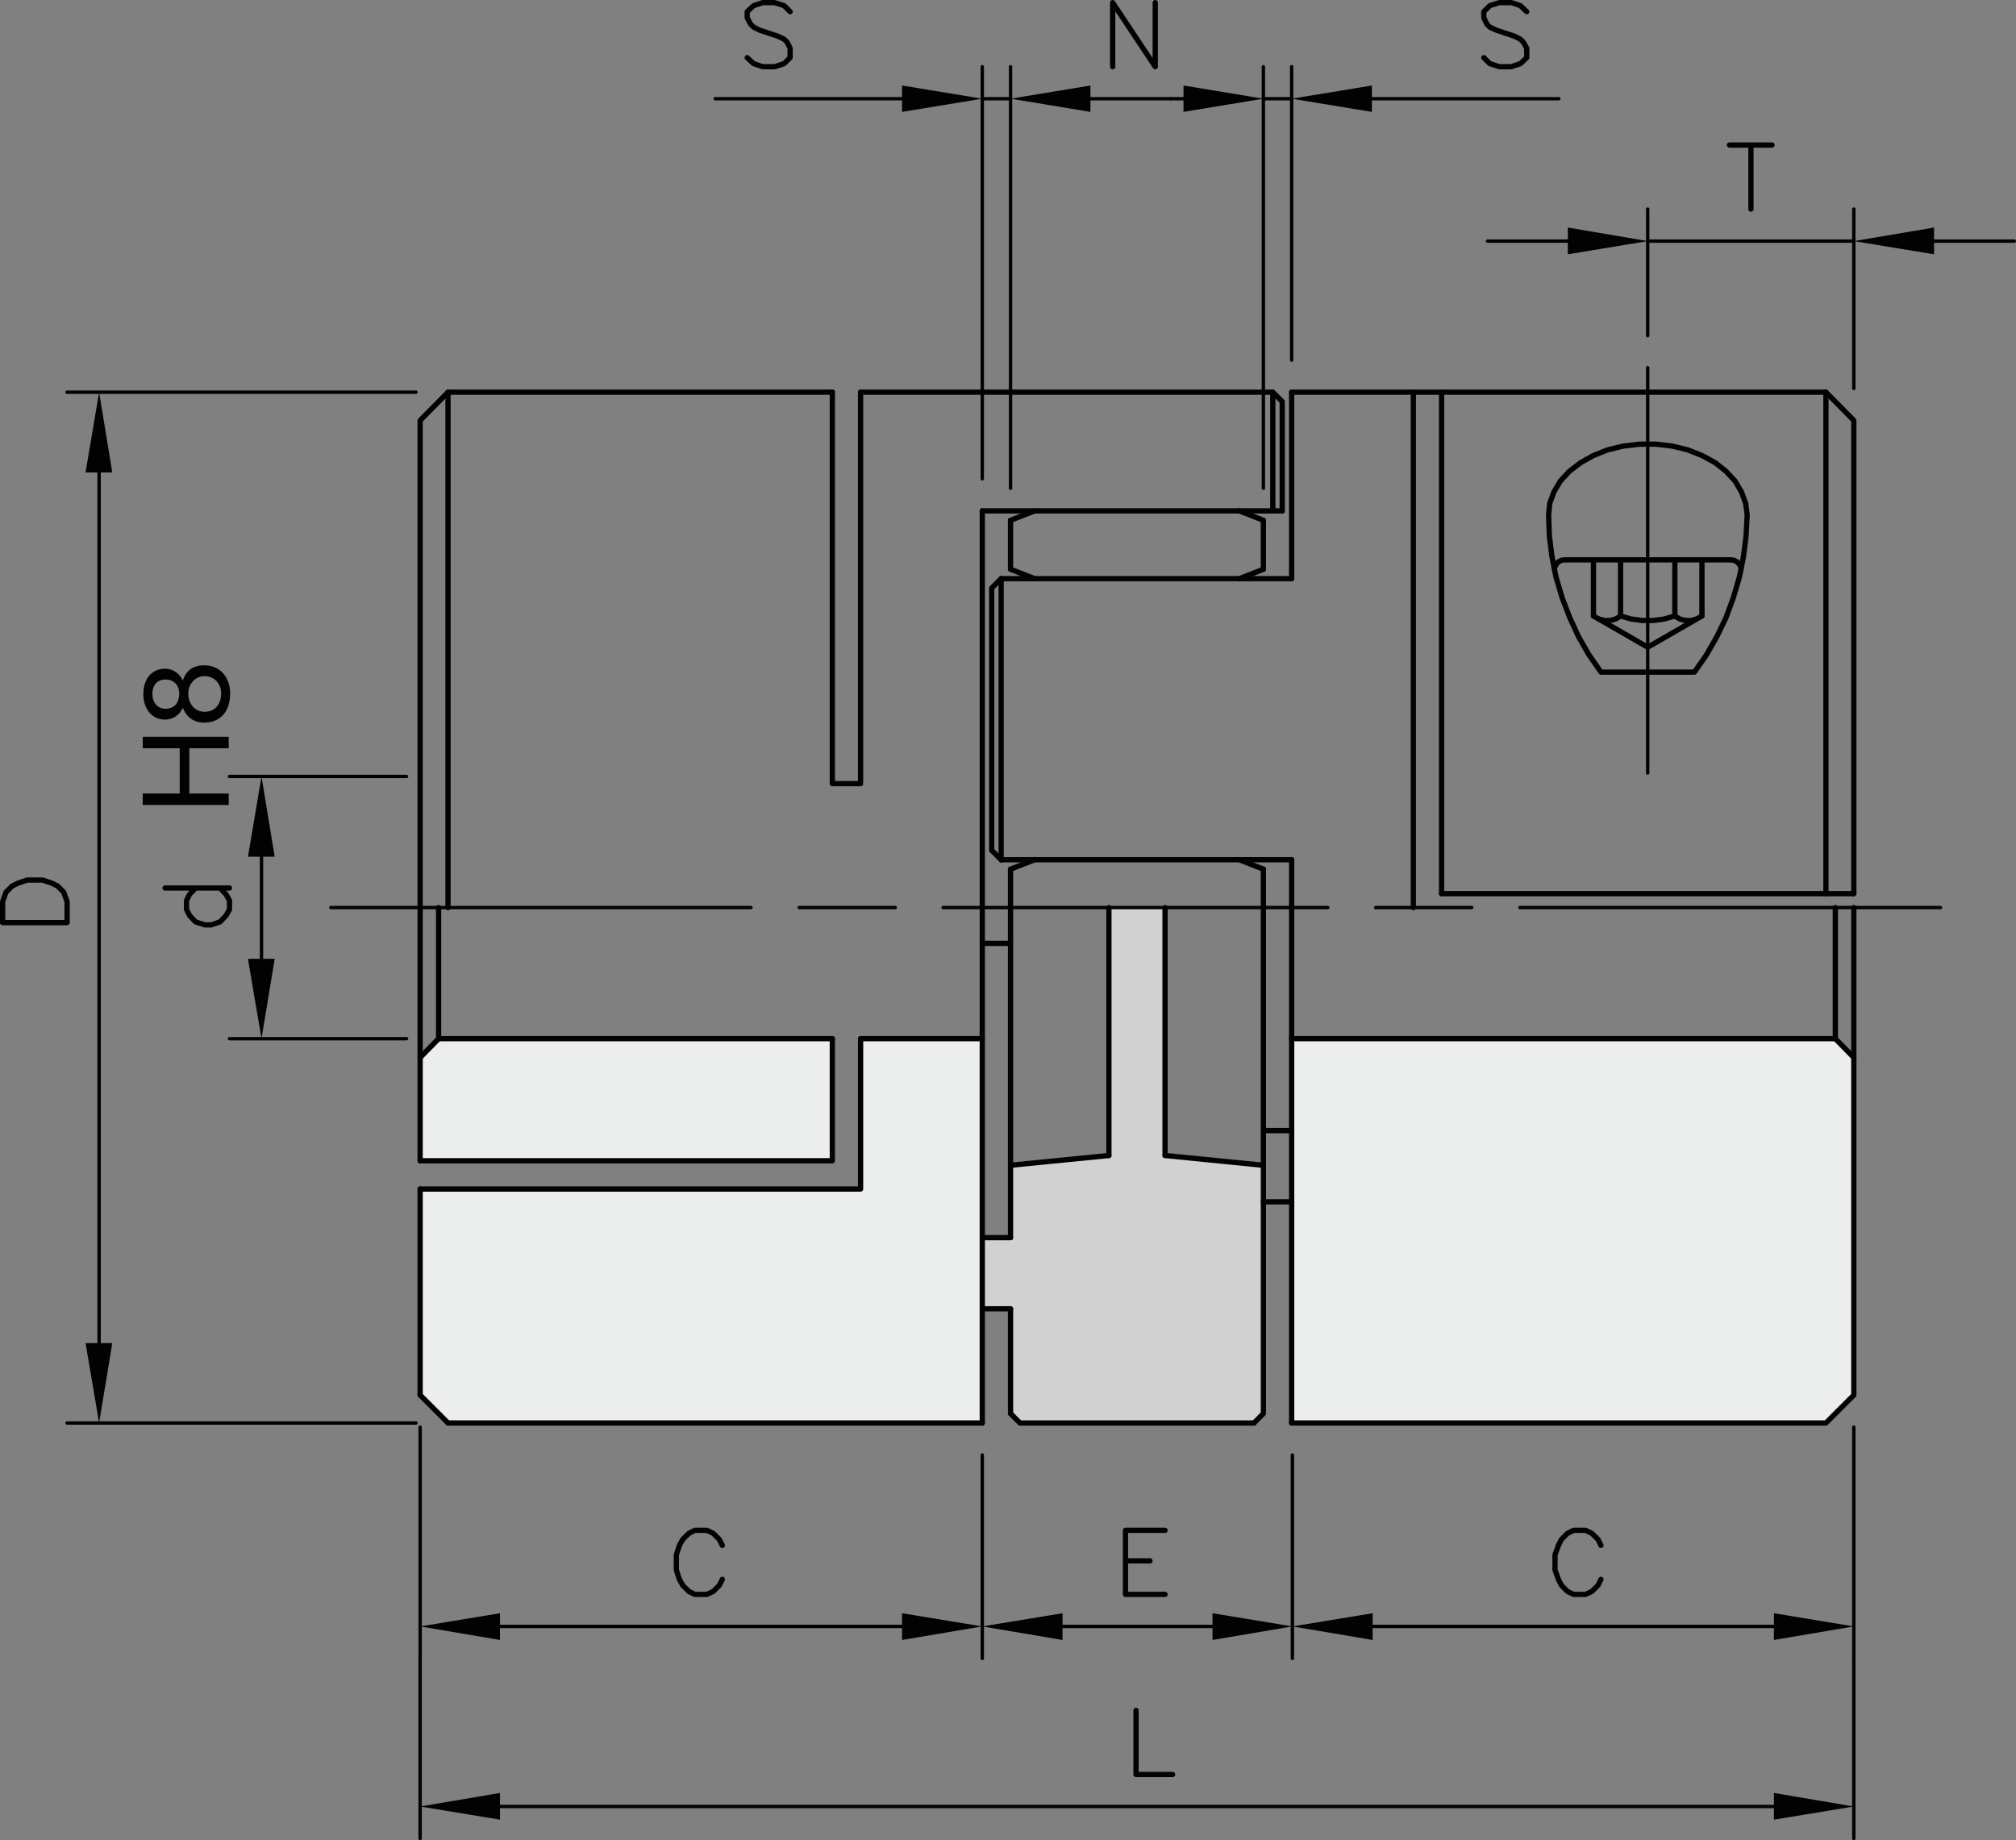 <?xml version="1.0" encoding="utf-8"?>
<!-- Generator: Adobe Illustrator 23.1.0, SVG Export Plug-In . SVG Version: 6.00 Build 0)  -->
<svg version="1.1" id="Ebene_1" xmlns="http://www.w3.org/2000/svg" xmlns:xlink="http://www.w3.org/1999/xlink" x="0px" y="0px"
	 viewBox="0 0 150.723 137.596" style="enable-background:new 0 0 150.723 137.596;" xml:space="preserve">
<rect x="0" y="0" width="150.723" height="137.596" fill="#808080" stroke="none"/>
<style type="text/css">
	.st0{fill:#D1D1D2;}
	.st1{fill:#ECEDED;}
	.st2{fill:#020203;}
	.st3{fill:none;stroke:#020203;stroke-width:0.254;stroke-linecap:round;stroke-linejoin:round;stroke-miterlimit:10;}
	.st4{fill:none;stroke:#020203;stroke-width:0.394;stroke-linecap:round;stroke-linejoin:round;stroke-miterlimit:10;}
</style>
<polygon class="st0" points="94.455,89.862 94.455,105.694 93.751,106.399 76.256,106.399 75.552,105.694 
	75.552,97.863 73.439,97.863 73.439,92.539 75.552,92.539 75.552,87.129 82.905,86.398 82.905,67.861 
	87.103,67.861 87.103,86.398 94.455,87.129 "/>
<polygon class="st1" points="62.228,77.665 62.228,86.792 31.41,86.792 31.41,79.073 32.79,77.665 "/>
<polygon class="st1" points="138.597,79.073 138.597,104.313 136.511,106.398 96.679,106.398 96.624,106.398 
	96.567,106.398 96.567,89.861 96.567,84.537 96.567,77.665 137.216,77.665 "/>
<polygon class="st1" points="73.439,97.863 73.439,106.399 33.495,106.399 32.612,105.515 31.41,104.314 
	31.41,88.905 64.341,88.905 64.341,86.792 64.341,77.665 73.439,77.665 73.439,92.539 "/>
<polygon class="st2" points="144.597,18.028 144.597,19.015 138.597,18.028 144.597,17.014 "/>
<polygon class="st2" points="138.597,121.61 132.625,122.624 132.625,121.61 132.625,120.624 "/>
<polygon class="st2" points="138.597,135.075 132.625,136.06 132.625,135.075 132.625,134.062 "/>
<polygon class="st2" points="123.188,18.028 117.216,19.015 117.216,18.028 117.216,17.014 "/>
<polygon class="st2" points="102.624,121.61 102.624,122.624 96.624,121.61 102.624,120.624 "/>
<polygon class="st2" points="102.568,7.38 102.568,8.366 96.568,7.38 102.568,6.394 "/>
<polygon class="st2" points="96.624,121.61 90.652,122.624 90.652,121.61 90.652,120.624 "/>
<polygon class="st2" points="94.455,7.38 88.483,8.366 88.483,7.38 88.483,6.394 "/>
<polygon class="st2" points="81.525,7.38 81.525,8.366 75.552,7.38 81.525,6.394 "/>
<polygon class="st2" points="79.44,121.61 79.44,122.624 73.439,121.61 79.44,120.624 "/>
<polygon class="st2" points="73.439,7.38 67.44,8.366 67.44,7.38 67.44,6.394 "/>
<polygon class="st2" points="73.439,121.61 67.44,122.624 67.44,121.61 67.44,120.624 "/>
<polygon class="st2" points="37.382,135.075 37.382,136.06 31.41,135.075 37.382,134.062 "/>
<polygon class="st2" points="37.382,121.61 37.382,122.624 31.41,121.61 37.382,120.624 "/>
<polygon class="st2" points="19.551,58.058 20.537,64.059 19.551,64.059 18.537,64.059 "/>
<polygon class="st2" points="18.537,71.693 19.551,71.693 20.537,71.693 19.551,77.665 "/>
<polygon class="st2" points="7.41,29.325 8.396,35.325 7.41,35.325 6.396,35.325 "/>
<polygon class="st2" points="7.41,100.425 8.396,100.425 7.41,106.398 6.396,100.425 "/>
<polyline class="st3" points="113.638,67.861 137.215,67.861 138.597,67.861 145.076,67.861 "/>
<polyline class="st3" points="24.734,67.861 31.41,67.861 32.79,67.861 33.494,67.861 56.143,67.861 "/>
<line class="st3" x1="59.749" y1="67.861" x2="66.932" y2="67.861"/>
<polyline class="st3" points="70.51,67.861 73.439,67.861 75.551,67.861 82.905,67.861 87.102,67.861 
	94.454,67.861 96.567,67.861 99.27,67.861 "/>
<polyline class="st3" points="102.849,67.861 105.666,67.861 107.779,67.861 110.032,67.861 "/>
<path class="st4" d="M74.847,43.268l-0.704,0.704 M75.551,38.902v3.662 M75.551,64.988v2.873 M96.567,29.324
	v13.944 M138.597,31.437v35.381 M107.779,29.324v37.494 M105.666,29.324v38.537 M136.511,29.324
	l0.893,0.902l1.193,1.211 M74.143,43.972v19.608l0.704,0.704 M94.454,38.902v3.662 M94.454,64.988v2.873
	 M73.439,38.198v29.663 M31.41,67.861v-9.804V31.437l2.085-2.113"/>
<line class="st4" x1="137.216" y1="77.665" x2="96.568" y2="77.665"/>
<polyline class="st4" points="138.598,79.074 137.216,77.665 137.216,67.862 "/>
<line class="st4" x1="32.791" y1="77.665" x2="62.229" y2="77.665"/>
<line class="st4" x1="64.341" y1="77.665" x2="73.439" y2="77.665"/>
<polyline class="st4" points="31.411,79.074 32.791,77.665 32.791,67.862 "/>
<polyline class="st4" points="96.568,106.399 96.624,106.399 96.68,106.399 "/>
<line class="st4" x1="75.552" y1="97.863" x2="73.439" y2="97.863"/>
<line class="st4" x1="75.552" y1="92.539" x2="73.439" y2="92.539"/>
<line class="st4" x1="73.439" y1="70.537" x2="75.552" y2="70.537"/>
<line class="st4" x1="96.568" y1="84.538" x2="94.455" y2="84.538"/>
<line class="st4" x1="96.568" y1="89.862" x2="94.455" y2="89.862"/>
<polyline class="st4" points="107.78,66.819 113.639,66.819 136.512,66.819 138.598,66.819 "/>
<polyline class="st4" points="93.751,106.399 76.256,106.399 75.552,105.694 "/>
<line class="st4" x1="94.455" y1="87.129" x2="87.103" y2="86.398"/>
<line class="st4" x1="82.905" y1="86.398" x2="75.552" y2="87.129"/>
<polyline class="st4" points="94.455,67.862 94.455,84.538 94.455,87.129 94.455,89.862 94.455,105.694 
	93.751,106.399 "/>
<line class="st4" x1="73.439" y1="106.399" x2="33.495" y2="106.399"/>
<polyline class="st4" points="75.552,67.862 75.552,70.537 75.552,87.129 75.552,92.539 "/>
<line class="st4" x1="75.552" y1="97.863" x2="75.552" y2="105.694"/>
<polyline class="st4" points="138.598,67.862 138.598,79.074 138.598,104.314 136.512,106.399 96.68,106.399 
	"/>
<line class="st4" x1="74.848" y1="43.269" x2="74.848" y2="64.284"/>
<line class="st4" x1="33.495" y1="29.325" x2="33.495" y2="67.862"/>
<line class="st4" x1="136.512" y1="29.325" x2="136.512" y2="66.819"/>
<line class="st4" x1="31.411" y1="104.314" x2="31.411" y2="88.905"/>
<polyline class="st4" points="31.411,86.792 31.411,79.074 31.411,77.665 31.411,67.862 "/>
<polyline class="st4" points="33.495,106.399 32.613,105.515 31.411,104.314 "/>
<polyline class="st4" points="73.439,106.399 73.439,97.863 73.439,92.539 73.439,77.665 73.439,70.537 
	73.439,67.862 "/>
<polyline class="st4" points="96.568,106.399 96.568,89.862 96.568,84.538 96.568,77.665 96.568,67.862 
	96.568,64.284 "/>
<polyline class="st4" points="95.864,38.199 95.864,30.029 95.159,29.325 95.159,38.199 "/>
<polyline class="st4" points="136.512,29.325 123.189,29.325 107.78,29.325 105.667,29.325 96.568,29.325 "/>
<polyline class="st4" points="95.159,29.325 94.455,29.325 75.552,29.325 73.439,29.325 64.341,29.325 "/>
<line class="st4" x1="62.229" y1="29.325" x2="33.495" y2="29.325"/>
<polyline class="st4" points="95.864,38.199 95.159,38.199 92.652,38.199 77.356,38.199 75.552,38.199 
	73.439,38.199 "/>
<polyline class="st4" points="96.568,43.269 92.652,43.269 77.356,43.269 74.848,43.269 "/>
<polyline class="st4" points="96.568,64.284 92.652,64.284 77.356,64.284 74.848,64.284 "/>
<line class="st4" x1="94.455" y1="42.565" x2="92.652" y2="43.269"/>
<line class="st4" x1="94.455" y1="38.903" x2="92.652" y2="38.199"/>
<line class="st4" x1="75.552" y1="42.565" x2="77.356" y2="43.269"/>
<line class="st4" x1="75.552" y1="38.903" x2="77.356" y2="38.199"/>
<line class="st4" x1="87.103" y1="67.862" x2="87.103" y2="86.398"/>
<line class="st4" x1="82.905" y1="67.862" x2="82.905" y2="86.398"/>
<line class="st4" x1="94.455" y1="64.989" x2="92.652" y2="64.284"/>
<line class="st4" x1="75.552" y1="64.989" x2="77.356" y2="64.284"/>
<polyline class="st4" points="130.174,42.499 130.09,42.255 129.893,42.03 129.64,41.888 129.357,41.86 "/>
<polyline class="st4" points="125.217,46.058 125.583,46.283 126.006,46.395 126.455,46.395 126.85,46.283 
	127.244,46.058 "/>
<polyline class="st4" points="119.132,46.058 119.526,46.283 119.949,46.395 120.372,46.395 120.794,46.283 
	121.16,46.058 "/>
<polyline class="st4" points="121.16,46.058 121.949,46.283 122.766,46.395 123.189,46.395 123.611,46.395 
	124.427,46.283 125.217,46.058 "/>
<polyline class="st4" points="126.85,46.283 123.189,48.395 119.526,46.283 "/>
<line class="st4" x1="121.16" y1="41.86" x2="121.16" y2="46.058"/>
<line class="st4" x1="125.217" y1="41.86" x2="125.217" y2="46.058"/>
<line class="st4" x1="127.244" y1="41.86" x2="127.244" y2="46.058"/>
<line class="st4" x1="119.132" y1="41.86" x2="119.132" y2="46.058"/>
<polyline class="st4" points="129.357,41.86 127.244,41.86 125.217,41.86 123.189,41.86 121.16,41.86 
	119.132,41.86 117.019,41.86 116.738,41.888 116.483,42.03 116.315,42.255 116.202,42.499 "/>
<polyline class="st3" points="123.188,27.494 123.188,29.325 123.188,33.212 123.188,41.861 123.188,46.396 
	123.188,48.396 123.188,50.256 123.188,57.805 "/>
<path class="st4" d="M64.341,29.325v29.269 M64.341,77.665v9.127v2.113 M62.228,77.665v9.127 M64.341,88.905
	h-32.931 M62.228,86.792H31.41 M64.341,58.594H62.228V29.325 M119.694,50.256h3.494h3.493 M126.681,50.256
	l0.902-1.296l0.787-1.38l0.677-1.409l0.536-1.465l0.45-1.521l0.14-0.676v-0.009l0.17-0.864l0.197-1.55
	l0.085-1.577 M130.625,38.509l-0.113-0.874l-0.31-0.844l-0.478-0.817l-0.677-0.733l-0.816-0.648l-0.987-0.535
	l-1.07-0.423l-1.155-0.281l-1.211-0.142h-0.62h-0.62l-1.211,0.142l-1.156,0.281l-1.069,0.423l-0.958,0.535
	l-0.845,0.648l-0.676,0.733l-0.48,0.817l-0.309,0.844l-0.086,0.874l0.058,1.577l0.197,1.55l0.169,0.864
	v0.009l0.141,0.676l0.45,1.521l0.564,1.465l0.647,1.409l0.789,1.38l0.901,1.296"/>
<path class="st3" d="M138.597,124.004v11.071v2.394 M31.41,124.004v11.071v2.394 M132.625,135.075H37.382"/>
<polyline class="st4" points="84.933,127.891 84.933,132.681 87.666,132.681 "/>
<path class="st3" d="M31.411,106.708v14.902v2.394 M67.44,121.61H37.383"/>
<polyline class="st4" points="54.003,115.554 53.778,115.102 53.327,114.653 52.848,114.426 51.947,114.426 
	51.496,114.653 51.045,115.102 50.792,115.554 50.566,116.258 50.566,117.385 50.792,118.089 
	51.045,118.539 51.496,118.991 51.947,119.216 52.848,119.216 53.327,118.991 53.778,118.539 
	54.003,118.089 "/>
<path class="st3" d="M138.597,106.708v14.902v2.394 M102.624,121.61h30.001"/>
<polyline class="st4" points="119.694,115.554 119.47,115.102 119.019,114.653 118.54,114.426 117.639,114.426 
	117.187,114.653 116.737,115.102 116.512,115.554 116.258,116.258 116.258,117.385 116.512,118.089 
	116.737,118.539 117.187,118.991 117.639,119.216 118.54,119.216 119.019,118.991 119.47,118.539 
	119.694,118.089 "/>
<path class="st3" d="M96.624,108.792v12.818v2.394 M73.439,108.792v12.818v2.394 M90.652,121.61H79.44"/>
<path class="st4" d="M84.145,116.708h1.831 M84.145,119.216h2.958 M84.145,119.216v-2.508v-2.282h2.958"/>
<path class="st3" d="M30.396,58.058H19.551h-2.394 M30.396,77.665H19.551h-2.394 M19.551,64.059v7.634"/>
<path class="st4" d="M14.621,66.397l-0.451,0.479L13.945,67.326v0.677l0.225,0.45l0.451,0.479l0.704,0.225
	h0.451l0.676-0.225l0.451-0.479L17.156,68.003v-0.677l-0.253-0.45l-0.451-0.479 M12.339,66.397h2.282h1.831
	h0.704"/>
<path class="st3" d="M31.101,29.325H7.41H5.016 M31.101,106.399H7.41H5.016 M7.41,35.325v65.101"/>
<polygon class="st4" points="5.015,68.988 0.197,68.988 0.197,67.41 0.451,66.706 0.902,66.255 1.353,66.03 
	2.029,65.804 3.184,65.804 3.86,66.03 4.311,66.255 4.761,66.706 5.015,67.41 "/>
<path class="st3" d="M96.568,26.93V7.38V4.986 M102.568,7.38h13.972 M94.455,7.38h2.113"/>
<g>
	<polyline class="st4" points="114.146,0.873 113.666,0.422 112.991,0.197 112.09,0.197 111.385,0.422 
		110.935,0.873 110.935,1.323 111.159,1.803 111.385,2.028 111.863,2.253 113.216,2.704 113.666,2.929 
		113.892,3.154 114.146,3.606 114.146,4.31 113.666,4.76 112.991,4.986 112.09,4.986 111.385,4.76 
		110.935,4.31 	"/>
</g>
<path class="st3" d="M94.455,36.508v-7.183V7.38V4.986 M75.552,36.508v-0.028 M88.483,7.38h-0.959"/>
<g>
	<polyline class="st4" points="83.187,4.986 83.187,0.197 86.37,4.986 86.37,0.197 	"/>
</g>
<path class="st3" d="M75.552,36.48v-7.155V7.38V4.986 M73.439,35.804v-6.479V7.38V4.986 M81.525,7.38
	h0.958h5.041 M67.44,7.38H53.468 M75.552,7.38h-2.113"/>
<g>
	<polyline class="st4" points="59.073,0.873 58.622,0.422 57.918,0.197 57.017,0.197 56.341,0.422 
		55.862,0.873 55.862,1.323 56.115,1.803 56.341,2.028 56.791,2.253 58.143,2.704 58.622,2.929 
		58.848,3.154 59.073,3.606 59.073,4.31 58.622,4.76 57.918,4.986 57.017,4.986 56.341,4.76 
		55.862,4.31 	"/>
</g>
<path class="st3" d="M123.188,25.099v-7.071v-2.394 M138.597,29.043V18.028v-2.394 M117.216,18.028h-6
	 M144.597,18.028h5.999 M123.188,18.028h15.409"/>
<path class="st4" d="M130.907,10.846v4.789 M129.301,10.846h1.606h1.576"/>
<g>
	<path class="st2" d="M10.672,60.188v-0.855h2.764V55.947h-2.764v-0.855h6.428v0.855h-2.944v3.385h2.944
		v0.855H10.672z"/>
	<path class="st2" d="M10.717,51.934c0-1.396,0.819-1.936,1.63-1.936c0.566,0,1.089,0.36,1.323,0.883
		c0.243-0.766,0.801-1.135,1.593-1.135c1.233,0,1.945,0.937,1.945,2.116
		c0,1.224-0.64,2.169-1.945,2.169c-0.756,0-1.341-0.405-1.593-1.116
		c-0.217,0.531-0.747,0.892-1.323,0.892C11.293,53.807,10.717,52.915,10.717,51.934z M13.4,51.862
		c0-0.604-0.378-1.054-1.026-1.054c-0.639,0-0.981,0.45-0.981,1.071c0,0.612,0.343,1.116,0.981,1.116
		C13.076,52.996,13.4,52.492,13.4,51.862z M16.533,51.862c0-0.766-0.531-1.306-1.242-1.306
		c-0.693,0-1.215,0.594-1.215,1.314c0,0.756,0.485,1.351,1.224,1.351
		C16.065,53.222,16.533,52.654,16.533,51.862z"/>
</g>
<g>
</g>
<g>
</g>
<g>
</g>
<g>
</g>
<g>
</g>
<g>
</g>
</svg>

